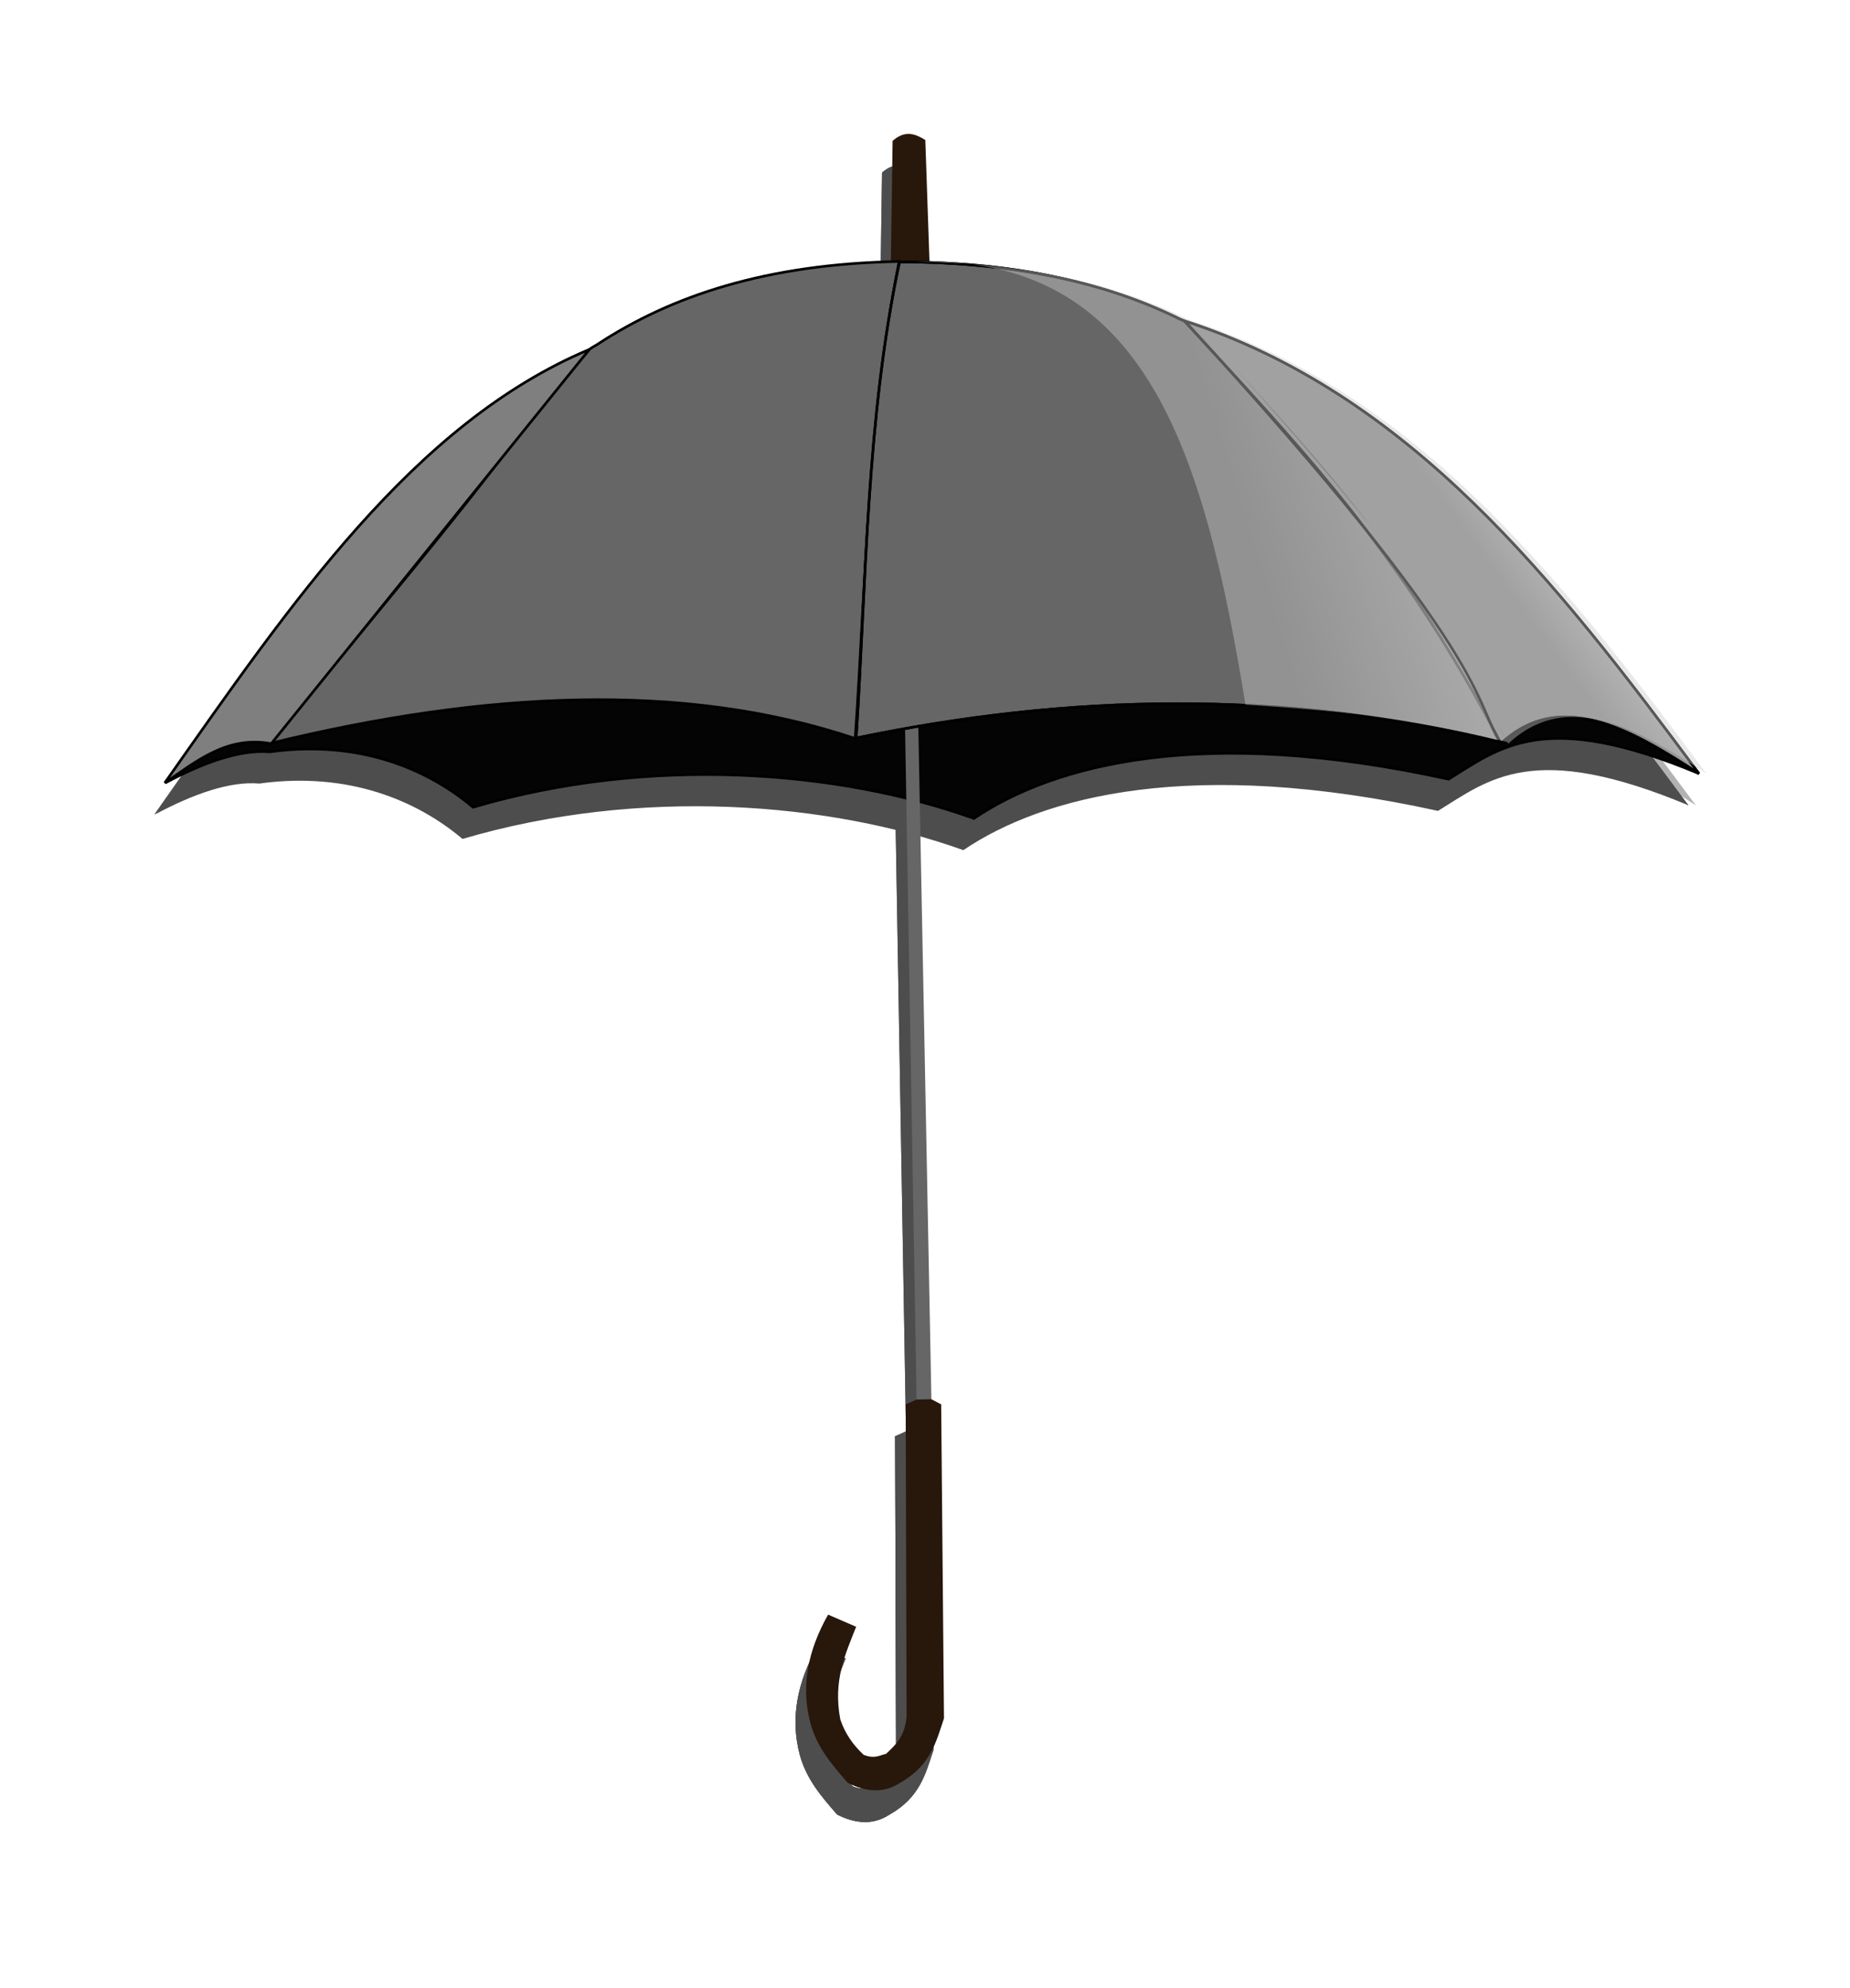 <?xml version="1.0" encoding="UTF-8" standalone="no"?>
<!-- Created with Inkscape (http://www.inkscape.org/) -->

<svg
   xmlns:dc="http://purl.org/dc/elements/1.1/"
   xmlns:cc="http://creativecommons.org/ns#"
   xmlns:rdf="http://www.w3.org/1999/02/22-rdf-syntax-ns#"
   xmlns:svg="http://www.w3.org/2000/svg"
   xmlns="http://www.w3.org/2000/svg"
   xmlns:xlink="http://www.w3.org/1999/xlink"
   xmlns:sodipodi="http://sodipodi.sourceforge.net/DTD/sodipodi-0.dtd"
   xmlns:inkscape="http://www.inkscape.org/namespaces/inkscape"
   id="svg2"
   sodipodi:docname="sedy_destnik.svg"
   inkscape:export-filename="/home/hb205/Masaüstü/umbrella.png"
   viewBox="0 0 707.14 759.629"
   inkscape:export-xdpi="90"
   version="1.1"
   inkscape:export-ydpi="90"
   inkscape:version="0.91 r13725"
   width="707.14"
   height="759.629">
  <defs
     id="defs4">
    <linearGradient
       id="linearGradient3042"
       inkscape:collect="always">
      <stop
         id="stop3044"
         style="stop-color:#ffffff"
         offset="0" />
      <stop
         id="stop3046"
         style="stop-color:#ffffff;stop-opacity:0"
         offset="1" />
    </linearGradient>
    <filter
       id="filter3993"
       inkscape:collect="always">
      <feGaussianBlur
         id="feGaussianBlur3995"
         stdDeviation="15.279"
         inkscape:collect="always" />
    </filter>
    <linearGradient
       id="linearGradient3997"
       y2="157.54"
       gradientUnits="userSpaceOnUse"
       x2="417.7"
       y1="156.53"
       x1="439.42"
       inkscape:collect="always"
       gradientTransform="translate(76.068,67.964)">
      <stop
         id="stop3016"
         style="stop-color:#ffffff"
         offset="0" />
      <stop
         id="stop3018"
         style="stop-color:#ffffff;stop-opacity:0"
         offset="1" />
    </linearGradient>
    <linearGradient
       id="linearGradient3999"
       y2="541.65"
       gradientUnits="userSpaceOnUse"
       x2="423"
       y1="541.4"
       x1="433.61"
       inkscape:collect="always"
       gradientTransform="translate(76.068,67.964)">
      <stop
         id="stop3030"
         style="stop-color:#ffffff"
         offset="0" />
      <stop
         id="stop3032"
         style="stop-color:#ffffff;stop-opacity:0"
         offset="1" />
    </linearGradient>
    <linearGradient
       id="linearGradient4011"
       y2="310.71"
       gradientUnits="userSpaceOnUse"
       x2="502.86"
       gradientTransform="translate(80.108,208.204)"
       y1="261.43"
       x1="663.57"
       inkscape:collect="always">
      <stop
         id="stop3070"
         style="stop-color:#cccccc"
         offset="0" />
      <stop
         id="stop3072"
         style="stop-color:#cccccc;stop-opacity:0"
         offset="1" />
    </linearGradient>
    <linearGradient
       id="linearGradient4014"
       y2="312.14"
       gradientUnits="userSpaceOnUse"
       x2="626.43"
       gradientTransform="translate(80.108,208.204)"
       y1="275"
       x1="677.14"
       inkscape:collect="always">
      <stop
         id="stop3060"
         style="stop-color:#e6e6e6"
         offset="0" />
      <stop
         id="stop3062"
         style="stop-color:#e6e6e6;stop-opacity:0"
         offset="1" />
    </linearGradient>
    <linearGradient
       id="linearGradient4022"
       y2="677.5"
       xlink:href="#linearGradient3042"
       gradientUnits="userSpaceOnUse"
       x2="427.91"
       gradientTransform="translate(80.108,208.204)"
       y1="677.5"
       x1="441.79"
       inkscape:collect="always" />
    <linearGradient
       id="linearGradient4025"
       y2="677.5"
       xlink:href="#linearGradient3042"
       gradientUnits="userSpaceOnUse"
       x2="422.86"
       gradientTransform="translate(80.108,208.204)"
       y1="677.5"
       x1="441.79"
       inkscape:collect="always" />
  </defs>
  <sodipodi:namedview
     id="base"
     bordercolor="#666666"
     inkscape:pageshadow="2"
     inkscape:window-y="-8"
     pagecolor="#ffffff"
     inkscape:window-height="1137"
     inkscape:window-maximized="1"
     inkscape:zoom="0.7"
     inkscape:window-x="-8"
     showgrid="false"
     borderopacity="1.0"
     inkscape:current-layer="layer1"
     inkscape:cx="-7.5831344"
     inkscape:cy="387.61342"
     inkscape:window-width="1600"
     inkscape:pageopacity="0.0"
     inkscape:document-units="px"
     fit-margin-top="0"
     fit-margin-left="0"
     fit-margin-right="0"
     fit-margin-bottom="0" />
  <g
     id="layer1"
     inkscape:label="Layer 1"
     inkscape:groupmode="layer"
     transform="translate(-76.068,-220.324)">
    <g
       id="g4034">
      <g
         id="g3913"
         style="fill:#4d4d4d;filter:url(#filter3993)">
        <g
           id="g3915"
           style="fill:#4d4d4d">
          <path
             id="path3917"
             style="fill:#4d4d4d"
             d="m 412.5,183.93 0.714,-50 c 4.755,-4.239 8.684,-2.692 12.5,-0.357 l 1.79,52.14 z"
             sodipodi:nodetypes="ccccc"
             inkscape:connector-curvature="0"
             transform="translate(0,152.36)" />
          <path
             id="path3919"
             style="fill:#4d4d4d"
             d="m 412.5,183.93 0.714,-50 c 4.755,-4.239 8.684,-2.692 12.5,-0.357 l 1.79,52.14 z"
             sodipodi:nodetypes="ccccc"
             transform="translate(0,152.36)"
             inkscape:connector-curvature="0" />
        </g>
        <g
           id="g3921"
           style="fill:#4d4d4d">
          <path
             id="path3923"
             style="fill:#4d4d4d"
             inkscape:connector-curvature="0"
             d="m 417.86,351.43 5,291.43 5.714,-0.714 -5.714,-293.57 z"
             transform="translate(0,152.36)" />
          <path
             id="path3925"
             d="m 417.86,351.43 5,291.43 5.714,-0.714 -5.714,-293.57 z"
             style="fill:#4d4d4d"
             transform="translate(0,152.36)"
             inkscape:connector-curvature="0" />
        </g>
        <path
           id="path3927"
           style="fill:#4d4d4d"
           d="m 418.21,616.79 4.202,-1.859 5.636,-0.099 3.734,1.957 1.071,120 c -2.984,8.902 -5.067,18.04 -16.786,24.643 -6.162,4.037 -12.886,3.576 -20,0 -5.83,-6.703 -11.705,-13.369 -14.286,-22.857 -3.723,-14.059 -0.914,-27.846 6.786,-41.429 l 10.714,4.643 c -4.091,10.408 -8.878,20.351 -6.071,35.357 1.735,5.269 4.814,9.731 8.929,13.571 4.282,1.662 6.049,0.18 8.571,-0.357 3.468,-3.348 7.155,-6.329 7.857,-14.286 z"
           sodipodi:nodetypes="ccccccccccccccc"
           transform="translate(0,152.36)"
           inkscape:connector-curvature="0" />
        <path
           id="path3929"
           style="fill:#4d4d4d"
           d="m 418.21,616.79 c 2.837,2.22 5.873,3.747 9.712,2.462 l 3.86,-2.462 1.071,120 c -2.984,8.902 -5.067,18.04 -16.786,24.643 -6.162,4.037 -12.886,3.576 -20,0 -5.83,-6.703 -11.705,-13.369 -14.286,-22.857 -3.723,-14.059 -0.914,-27.846 6.786,-41.429 l 10.714,4.643 c -4.091,10.408 -8.878,20.351 -6.071,35.357 1.735,5.269 4.814,9.731 8.929,13.571 4.282,1.662 6.049,0.18 8.571,-0.357 3.468,-3.348 7.155,-6.329 7.857,-14.286 z"
           sodipodi:nodetypes="cccccccccccccc"
           inkscape:connector-curvature="0"
           transform="translate(0,152.36)" />
        <path
           id="path3931"
           style="fill:#4d4d4d"
           d="m 418.21,616.79 4.282,1.957 -0.268,1.329 3.804,-3.286 2.083,-1.894 3.67,1.894 1.071,120 c -2.984,8.902 -5.067,18.04 -16.786,24.643 -6.162,4.037 -12.886,3.576 -20,0 -5.83,-6.703 -11.705,-13.369 -14.286,-22.857 -3.723,-14.059 -0.914,-27.846 6.786,-41.429 l 10.714,4.643 c -4.091,10.408 -8.878,20.351 -6.071,35.357 1.735,5.269 4.814,9.731 8.929,13.571 4.282,1.662 6.049,0.18 8.571,-0.357 3.468,-3.348 7.155,-6.329 7.857,-14.286 z"
           sodipodi:nodetypes="ccccccccccccccccc"
           transform="translate(0,152.36)"
           inkscape:connector-curvature="0" />
        <path
           id="path3933"
           d="m 135.18,531.65 c 14.969,-7.997 28.77,-12.811 39.963,-11.878 0.362,0.03 0.72,-0.097 1.078,-0.143 32.952,-4.229 58.88,6.337 76.637,21.307 68.109,-20.068 140.55,-13.964 191.43,4.286 30.685,-20.72 87.552,-35.646 181.43,-15 19.646,-12.118 36.399,-26.926 95.714,-2.143 l -38.571,-40.714 -509.29,10 z"
           sodipodi:nodetypes="cssccccccc"
           style="fill:#4d4d4d"
           inkscape:connector-curvature="0" />
        <path
           id="path3935"
           d="m 175.84,516.39 c 81.343,-19.792 157.85,-23.607 223.08,-1.704 4.147,-60.613 4.745,-120.83 16.786,-182.32 -50.722,0.928 -87.171,13.139 -115.48,31.784 -1.051,0.692 -2.302,1.158 -3.12,2.103 -11.284,13.039 -22.298,26.825 -33.254,40.979 -0.83,1.072 -1.659,2.146 -2.489,3.222 -28.302,36.725 -55.848,68.32 -85.527,105.94 z"
           sodipodi:nodetypes="cccssssc"
           style="fill:#4d4d4d"
           inkscape:connector-curvature="0" />
        <path
           id="path3937"
           d="m 415.84,332.53 c 47.455,0.089 81.587,9.171 107.39,21.942 0.67,0.332 1.493,0.46 1.994,1.005 118.3,128.84 110.3,145.93 120.32,160.58 -82.684,-20.309 -165.48,-18.352 -246.26,-1.555 3.883,-60.397 3.908,-122.46 16.555,-181.98 z"
           sodipodi:nodetypes="cssccc"
           style="fill:#4d4d4d"
           inkscape:connector-curvature="0" />
        <path
           id="path3939"
           d="m 175.71,516.65 c -16.818,-3.118 -28.481,6.654 -40.714,15 47.901,-68.061 94.977,-137.37 162.3,-165.67 z"
           sodipodi:nodetypes="cccc"
           style="fill:#4d4d4d"
           inkscape:connector-curvature="0" />
        <path
           id="path3941"
           d="m 645.71,516.65 c -38.32,-74.5 -79.94,-116.61 -121.02,-161.61 86.29,27.86 142.14,99.5 196.74,173.04 -26.91,-17.54 -53.48,-32.26 -75.72,-11.43 z"
           sodipodi:nodetypes="cccc"
           style="fill:#4d4d4d"
           inkscape:connector-curvature="0" />
        <path
           id="path3943"
           sodipodi:nodetypes="cccc"
           style="fill:#4d4d4d"
           inkscape:connector-curvature="0"
           d="m 645.71,516.65 c -38.32,-74.5 -79.94,-116.61 -121.02,-161.61 86.29,27.86 142.14,99.5 196.74,173.04 -26.91,-17.54 -53.48,-32.26 -75.72,-11.43 z" />
        <path
           id="path3945"
           sodipodi:nodetypes="cssccc"
           style="fill:#4d4d4d"
           inkscape:connector-curvature="0"
           d="m 415.84,332.53 c 47.455,0.089 81.587,9.171 107.39,21.942 0.67,0.332 1.493,0.46 1.994,1.005 118.3,128.84 110.3,145.93 120.32,160.58 -82.684,-20.309 -165.48,-18.352 -246.26,-1.555 3.883,-60.397 3.908,-122.46 16.555,-181.98 z" />
        <path
           id="path3947"
           d="m 421.47,332.56 c 88.125,-3.411 110.63,71.495 126.63,169.19 8.95,0.575 29.341,2.106 38.304,3.152 2.582,0.301 5.168,0.596 7.75,0.938 5.165,0.683 10.333,1.467 15.5,2.312 7.75,1.269 15.498,2.698 23.25,4.344 2.584,0.549 5.166,1.127 7.75,1.719 2.522,0.577 5.04,1.194 7.562,1.812 0.11,0.213 0.234,0.412 0.344,0.625 0.695,-0.651 1.391,-1.261 2.094,-1.844 0.703,-0.583 1.414,-1.14 2.125,-1.656 1.423,-1.032 2.859,-1.94 4.312,-2.719 0.727,-0.389 1.453,-0.734 2.188,-1.062 0.734,-0.329 1.478,-0.636 2.219,-0.906 2.224,-0.811 4.498,-1.367 6.781,-1.688 2.283,-0.321 4.57,-0.397 6.906,-0.281 0.779,0.038 1.591,0.105 2.375,0.188 0.784,0.083 1.554,0.187 2.344,0.312 0.789,0.125 1.581,0.272 2.375,0.438 3.178,0.663 6.409,1.613 9.656,2.844 1.623,0.615 3.237,1.298 4.875,2.031 1.638,0.733 3.287,1.54 4.938,2.375 4.125,2.088 8.287,4.45 12.469,7 1.673,1.02 3.353,2.09 5.031,3.156 1.678,1.066 3.349,2.154 5.031,3.25 -6.825,-9.192 -13.673,-18.355 -20.594,-27.406 -1.73,-2.263 -3.447,-4.534 -5.188,-6.781 -8.703,-11.238 -17.558,-22.272 -26.656,-32.938 -1.82,-2.133 -3.659,-4.241 -5.5,-6.344 -1.841,-2.103 -3.699,-4.181 -5.562,-6.25 -1.864,-2.07 -3.736,-4.122 -5.625,-6.156 -5.666,-6.102 -11.424,-12.047 -17.344,-17.781 -3.947,-3.823 -7.954,-7.553 -12.031,-11.188 -4.078,-3.634 -8.246,-7.168 -12.469,-10.594 -1.056,-0.856 -2.122,-1.72 -3.188,-2.562 -1.065,-0.842 -2.112,-1.672 -3.188,-2.5 -2.15,-1.657 -4.34,-3.277 -6.531,-4.875 -1.096,-0.799 -2.175,-1.591 -3.281,-2.375 -3.318,-2.351 -6.708,-4.634 -10.125,-6.844 -2.278,-1.473 -4.551,-2.906 -6.875,-4.312 -9.296,-5.626 -18.989,-10.725 -29.094,-15.188 -1.263,-0.558 -2.536,-1.118 -3.812,-1.656 -1.277,-0.538 -2.553,-1.044 -3.844,-1.562 -5.163,-2.073 -10.45,-4.009 -15.844,-5.75 0.02,0.022 0.043,0.041 0.062,0.062 -0.463,-0.258 -1.019,-0.387 -1.5,-0.625 -3.226,-1.596 -6.598,-3.123 -10.094,-4.594 -1.748,-0.735 -3.525,-1.456 -5.344,-2.156 -1.819,-0.7 -3.67,-1.4 -5.562,-2.062 -7.57,-2.649 -15.749,-4.967 -24.594,-6.906 -1.106,-0.242 -2.217,-0.489 -3.344,-0.719 -1.127,-0.23 -2.258,-0.439 -3.406,-0.656 -3.446,-0.651 -6.979,-1.252 -10.625,-1.781 -1.215,-0.176 -2.45,-0.338 -3.688,-0.5 -1.238,-0.162 -2.489,-0.321 -3.75,-0.469 -6.306,-0.739 -12.906,-1.304 -19.812,-1.656 -1.381,-0.07 -2.781,-0.133 -4.188,-0.188 -1.406,-0.054 -2.818,-0.088 -4.25,-0.125 -1.96,-0.051 -3.961,-0.075 -5.969,-0.094 z m 121.56,39.344 c 5.125,5.582 10.256,11.208 15.375,16.906 5.139,5.72 10.257,11.526 15.375,17.5 2.559,2.987 5.136,6.017 7.688,9.094 1.276,1.538 2.539,3.092 3.812,4.656 2.546,3.128 5.089,6.288 7.625,9.531 1.213,1.551 2.415,3.138 3.625,4.719 -0.394,-0.492 -0.755,-0.939 -1.156,-1.438 -6.016,-7.481 -12.81,-15.726 -20.531,-24.781 -2.574,-3.018 -5.251,-6.106 -8.031,-9.312 -2.781,-3.207 -5.66,-6.505 -8.656,-9.906 -2.997,-3.402 -6.122,-6.928 -9.344,-10.531 -1.863,-2.084 -3.841,-4.284 -5.781,-6.438 z m 102.19,138.34 c 0.823,1.553 1.649,3.137 2.469,4.719 -0.347,-0.559 -0.686,-1.139 -1,-1.719 -0.521,-0.962 -0.983,-1.939 -1.469,-3 z"
           sodipodi:nodetypes="ccsssssccssssssccssssssscssssssssssssssssssccssssssssssccccccssssscssssscccsc"
           style="opacity:0.43;fill:#4d4d4d"
           inkscape:connector-curvature="0" />
      </g>
      <g
         id="g3022"
         transform="translate(4.041,-12.122)">
        <path
           id="path3006"
           style="fill:#28170b"
           d="m 412.5,183.93 0.714,-50 c 4.755,-4.239 8.684,-2.692 12.5,-0.357 l 1.79,52.14 z"
           sodipodi:nodetypes="ccccc"
           inkscape:connector-curvature="0"
           transform="translate(0,152.36)" />
        <path
           id="path3012"
           style="fill:url(#linearGradient3997)"
           d="m 412.5,183.93 0.714,-50 c 4.755,-4.239 8.684,-2.692 12.5,-0.357 l 1.79,52.14 z"
           sodipodi:nodetypes="ccccc"
           transform="translate(0,152.36)"
           inkscape:connector-curvature="0" />
      </g>
      <path
         id="path3004"
         d="m 139.22,519.53 c 14.969,-7.997 28.77,-12.811 39.963,-11.878 0.362,0.03 0.72,-0.097 1.078,-0.143 32.952,-4.229 58.88,6.337 76.637,21.307 68.109,-20.068 140.55,-13.964 191.43,4.286 30.685,-20.72 87.552,-35.646 181.43,-15 19.646,-12.118 36.399,-26.926 95.714,-2.143 l -38.571,-40.714 -509.29,10 z"
         sodipodi:nodetypes="cssccccccc"
         style="fill:#040404;stroke:#000000;stroke-width:1px"
         inkscape:connector-curvature="0" />
      <path
         id="path2996"
         d="m 179.88,504.27 c 81.343,-19.792 157.85,-23.607 223.08,-1.704 4.147,-60.613 4.745,-120.83 16.786,-182.32 -50.722,0.928 -87.171,13.139 -115.48,31.784 -1.051,0.692 -2.302,1.158 -3.12,2.103 -11.284,13.039 -22.298,26.825 -33.254,40.979 -0.83,1.072 -1.659,2.146 -2.489,3.222 -28.302,36.725 -55.848,68.32 -85.527,105.94 z"
         sodipodi:nodetypes="cccssssc"
         style="fill:#666666;stroke:#000000;stroke-width:1px"
         inkscape:connector-curvature="0" />
      <g
         id="g3036"
         transform="translate(4.041,-12.122)">
        <path
           id="path3008"
           style="fill:#666666"
           inkscape:connector-curvature="0"
           d="m 417.86,351.43 5,291.43 5.714,-0.714 -5.714,-293.57 z"
           transform="translate(0,152.36)" />
        <path
           id="path3026"
           d="m 417.86,351.43 5,291.43 5.714,-0.714 -5.714,-293.57 z"
           style="fill:url(#linearGradient3999)"
           transform="translate(0,152.36)"
           inkscape:connector-curvature="0" />
      </g>
      <path
         id="path2998"
         d="m 419.88,320.41 c 47.455,0.089 81.587,9.171 107.39,21.942 0.67,0.332 1.493,0.46 1.994,1.005 118.3,128.84 110.3,145.93 120.32,160.58 -82.684,-20.309 -165.48,-18.352 -246.26,-1.555 3.883,-60.397 3.908,-122.46 16.555,-181.98 z"
         sodipodi:nodetypes="cssccc"
         style="fill:#666666;stroke:#000000;stroke-width:1px"
         inkscape:connector-curvature="0" />
      <path
         id="path3000"
         d="m 179.75,504.53 c -16.818,-3.118 -28.481,6.654 -40.714,15 47.901,-68.061 94.977,-137.37 162.3,-165.67 z"
         sodipodi:nodetypes="cccc"
         style="fill:#7f7f7f;stroke:#000000;stroke-width:1px"
         inkscape:connector-curvature="0" />
      <path
         id="path3002"
         d="M 649.75,504.53 C 611.429,430.032 569.81,387.92 528.72,342.92 c 86.292,27.858 142.14,99.501 196.74,173.04 -26.912,-17.535 -53.481,-32.26 -75.714,-11.429 z"
         sodipodi:nodetypes="cccc"
         style="fill:#808080;stroke:#000000;stroke-width:1px"
         inkscape:connector-curvature="0" />
      <path
         id="path3056"
         sodipodi:nodetypes="cccc"
         style="fill:url(#linearGradient4014);stroke:#000000;stroke-width:1px"
         inkscape:connector-curvature="0"
         d="M 649.75,504.53 C 611.429,430.032 569.81,387.92 528.72,342.92 c 86.292,27.858 142.14,99.501 196.74,173.04 -26.912,-17.535 -53.481,-32.26 -75.714,-11.429 z" />
      <path
         id="path3066"
         sodipodi:nodetypes="cssccc"
         style="fill:url(#linearGradient4011);stroke:#000000;stroke-width:1px"
         inkscape:connector-curvature="0"
         d="m 419.88,320.41 c 47.455,0.089 81.587,9.171 107.39,21.942 0.67,0.332 1.493,0.46 1.994,1.005 118.3,128.84 110.3,145.93 120.32,160.58 -82.684,-20.309 -165.48,-18.352 -246.26,-1.555 3.883,-60.397 3.908,-122.46 16.555,-181.98 z" />
      <path
         id="path3095"
         d="m 425.51,320.44 c 88.125,-3.411 110.63,71.495 126.63,169.19 8.95,0.575 29.341,2.106 38.304,3.152 2.582,0.301 5.168,0.596 7.75,0.938 5.165,0.683 10.333,1.467 15.5,2.312 7.75,1.269 15.498,2.698 23.25,4.344 2.584,0.549 5.166,1.127 7.75,1.719 2.522,0.577 5.04,1.194 7.562,1.812 0.11,0.213 0.234,0.412 0.344,0.625 0.695,-0.651 1.391,-1.261 2.094,-1.844 0.703,-0.583 1.414,-1.14 2.125,-1.656 1.423,-1.032 2.859,-1.94 4.312,-2.719 0.727,-0.389 1.453,-0.734 2.188,-1.062 0.734,-0.329 1.478,-0.636 2.219,-0.906 2.224,-0.811 4.498,-1.367 6.781,-1.688 2.283,-0.321 4.57,-0.397 6.906,-0.281 0.779,0.038 1.591,0.105 2.375,0.188 0.784,0.083 1.554,0.187 2.344,0.312 0.789,0.125 1.581,0.272 2.375,0.438 3.178,0.663 6.409,1.613 9.656,2.844 1.623,0.615 3.237,1.298 4.875,2.031 1.638,0.733 3.287,1.54 4.938,2.375 4.125,2.088 8.287,4.45 12.469,7 1.673,1.02 3.353,2.09 5.031,3.156 1.678,1.066 3.349,2.154 5.031,3.25 -6.825,-9.192 -13.673,-18.355 -20.594,-27.406 -1.73,-2.263 -3.447,-4.534 -5.188,-6.781 -8.703,-11.238 -17.558,-22.272 -26.656,-32.938 -1.82,-2.133 -3.659,-4.241 -5.5,-6.344 -1.841,-2.103 -3.699,-4.181 -5.562,-6.25 -1.864,-2.07 -3.736,-4.122 -5.625,-6.156 -5.666,-6.102 -11.424,-12.047 -17.344,-17.781 -3.947,-3.823 -7.954,-7.553 -12.031,-11.188 -4.078,-3.634 -8.246,-7.168 -12.469,-10.594 -1.056,-0.856 -2.122,-1.72 -3.188,-2.562 -1.065,-0.842 -2.112,-1.672 -3.188,-2.5 -2.15,-1.657 -4.34,-3.277 -6.531,-4.875 -1.096,-0.799 -2.175,-1.591 -3.281,-2.375 -3.318,-2.351 -6.708,-4.634 -10.125,-6.844 -2.278,-1.473 -4.551,-2.906 -6.875,-4.312 -9.296,-5.626 -18.989,-10.725 -29.094,-15.188 -1.263,-0.558 -2.536,-1.118 -3.812,-1.656 -1.277,-0.538 -2.553,-1.044 -3.844,-1.562 -5.163,-2.073 -10.45,-4.009 -15.844,-5.75 0.02,0.022 0.043,0.041 0.062,0.062 -0.463,-0.258 -1.019,-0.387 -1.5,-0.625 -3.226,-1.596 -6.598,-3.123 -10.094,-4.594 -1.748,-0.735 -3.525,-1.456 -5.344,-2.156 -1.819,-0.7 -3.67,-1.4 -5.562,-2.062 -7.57,-2.649 -15.749,-4.967 -24.594,-6.906 -1.106,-0.242 -2.217,-0.489 -3.344,-0.719 -1.127,-0.23 -2.258,-0.439 -3.406,-0.656 -3.446,-0.651 -6.979,-1.252 -10.625,-1.781 -1.215,-0.176 -2.45,-0.338 -3.688,-0.5 -1.238,-0.162 -2.489,-0.321 -3.75,-0.469 -6.306,-0.739 -12.906,-1.304 -19.812,-1.656 -1.381,-0.07 -2.781,-0.133 -4.188,-0.188 -1.406,-0.054 -2.818,-0.088 -4.25,-0.125 -1.96,-0.051 -3.961,-0.075 -5.969,-0.094 z m 121.56,39.344 c 5.125,5.582 10.256,11.208 15.375,16.906 5.139,5.72 10.257,11.526 15.375,17.5 2.559,2.987 5.136,6.017 7.688,9.094 1.276,1.538 2.539,3.092 3.812,4.656 2.546,3.128 5.089,6.288 7.625,9.531 1.213,1.551 2.415,3.138 3.625,4.719 -0.394,-0.492 -0.755,-0.939 -1.156,-1.438 -6.016,-7.481 -12.81,-15.726 -20.531,-24.781 -2.574,-3.018 -5.251,-6.106 -8.031,-9.312 -2.781,-3.207 -5.66,-6.505 -8.656,-9.906 -2.997,-3.402 -6.122,-6.928 -9.344,-10.531 -1.863,-2.084 -3.841,-4.284 -5.781,-6.438 z m 102.19,138.34 c 0.823,1.553 1.649,3.137 2.469,4.719 -0.347,-0.559 -0.686,-1.139 -1,-1.719 -0.521,-0.962 -0.983,-1.939 -1.469,-3 z"
         sodipodi:nodetypes="ccsssssccssssssccssssssscssssssssssssssssssccssssssssssccccccssssscssssscccsc"
         style="opacity:0.43;fill:#cccccc"
         inkscape:connector-curvature="0" />
      <path
         id="path3010"
         d="m 422.25,757.03 4.202,-1.859 5.636,-0.099 3.734,1.957 1.071,120 c -2.984,8.902 -5.067,18.04 -16.786,24.643 -6.162,4.037 -12.886,3.576 -20,0 -5.83,-6.703 -11.705,-13.369 -14.286,-22.857 -3.723,-14.059 -0.914,-27.846 6.786,-41.429 l 10.714,4.643 c -4.091,10.408 -8.878,20.351 -6.071,35.357 1.735,5.269 4.814,9.731 8.929,13.571 4.282,1.662 6.049,0.18 8.571,-0.357 3.468,-3.348 7.155,-6.329 7.857,-14.286 z"
         sodipodi:nodetypes="ccccccccccccccc"
         style="fill:#28170b"
         inkscape:connector-curvature="0" />
      <path
         id="path3040"
         sodipodi:nodetypes="cccccccccccccc"
         style="fill:url(#linearGradient4025)"
         inkscape:connector-curvature="0"
         d="m 422.25,757.03 c 2.837,2.22 5.873,3.747 9.712,2.462 l 3.86,-2.462 1.071,120 c -2.984,8.902 -5.067,18.04 -16.786,24.643 -6.162,4.037 -12.886,3.576 -20,0 -5.83,-6.703 -11.705,-13.369 -14.286,-22.857 -3.723,-14.059 -0.914,-27.846 6.786,-41.429 l 10.714,4.643 c -4.091,10.408 -8.878,20.351 -6.071,35.357 1.735,5.269 4.814,9.731 8.929,13.571 4.282,1.662 6.049,0.18 8.571,-0.357 3.468,-3.348 7.155,-6.329 7.857,-14.286 z" />
      <path
         id="path3050"
         d="m 422.25,757.03 4.282,1.957 -0.268,1.329 3.804,-3.286 2.083,-1.894 3.67,1.894 1.071,120 c -2.984,8.902 -5.067,18.04 -16.786,24.643 -6.162,4.037 -12.886,3.576 -20,0 -5.83,-6.703 -11.705,-13.369 -14.286,-22.857 -3.723,-14.059 -0.914,-27.846 6.786,-41.429 l 10.714,4.643 c -4.091,10.408 -8.878,20.351 -6.071,35.357 1.735,5.269 4.814,9.731 8.929,13.571 4.282,1.662 6.049,0.18 8.571,-0.357 3.468,-3.348 7.155,-6.329 7.857,-14.286 z"
         sodipodi:nodetypes="ccccccccccccccccc"
         style="fill:url(#linearGradient4022)"
         inkscape:connector-curvature="0" />
    </g>
    <rect
       id="rect4071"
       style="fill-opacity:0"
       transform="translate(0,152.36)"
       height="891.43"
       width="895.71"
       y="2.857"
       x="1.429" />
    <rect
       id="rect4073"
       style="fill-opacity:0"
       transform="translate(0,152.36)"
       height="892.86"
       width="894.29"
       y="2.857"
       x="2.857" />
  </g>
</svg>

